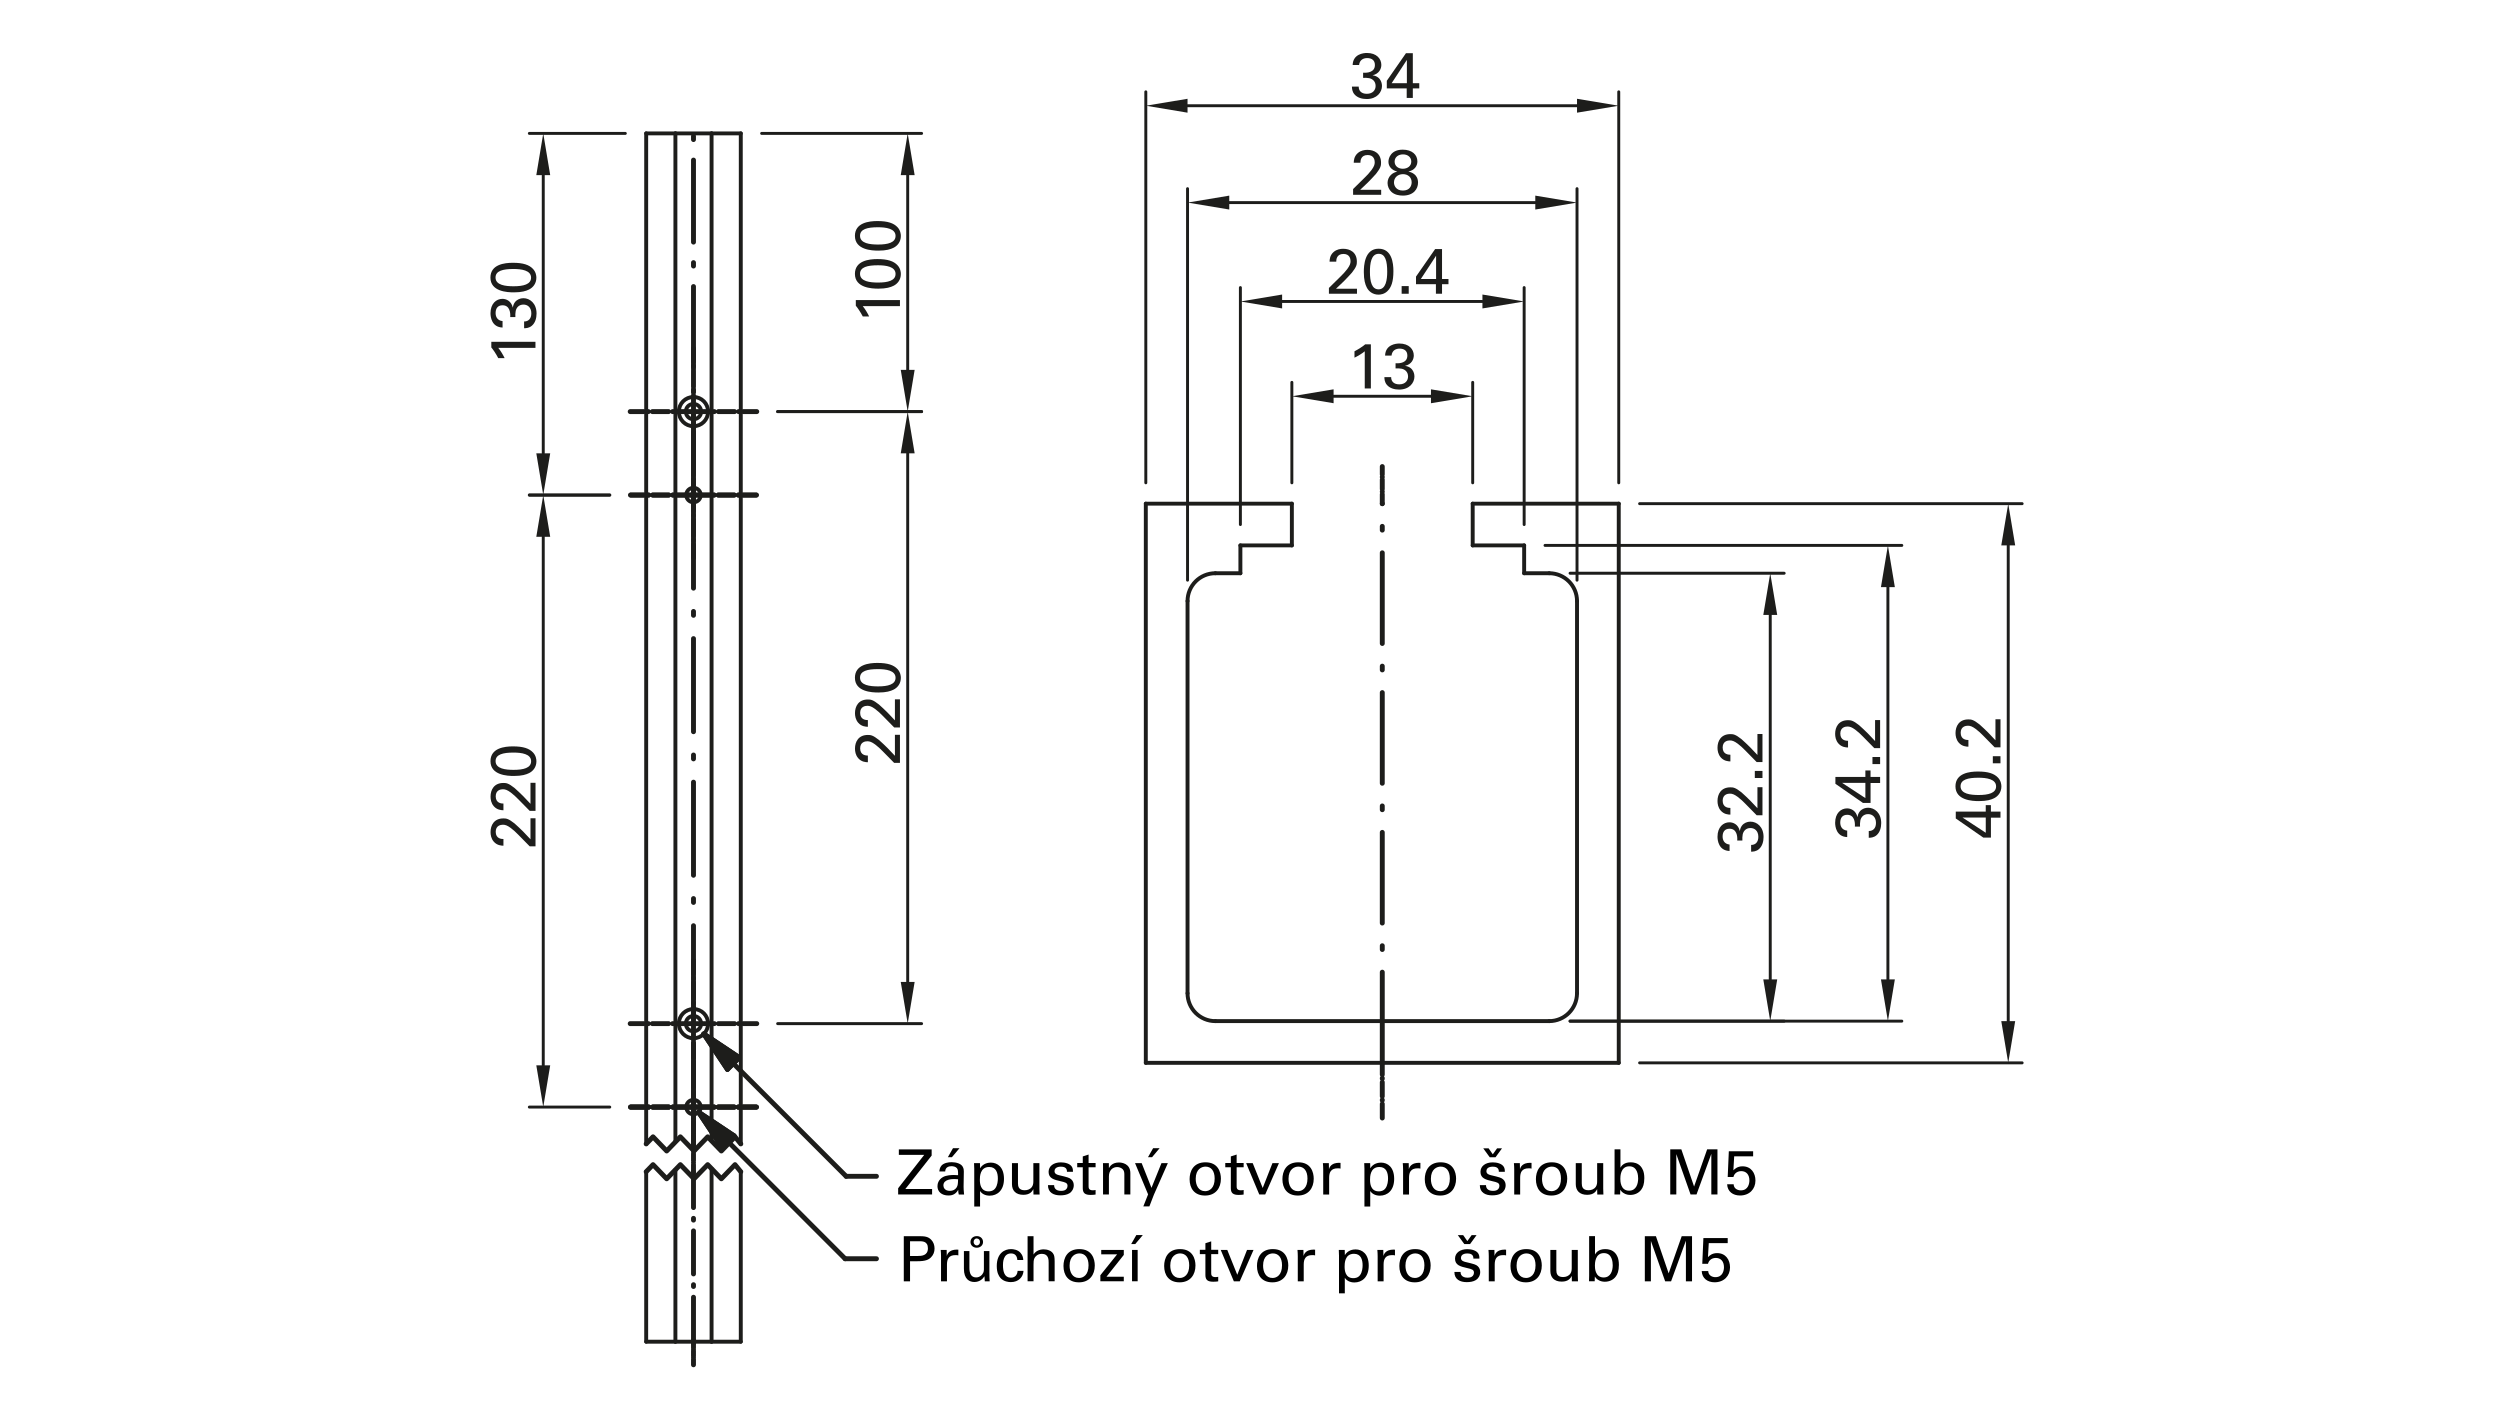 <?xml version="1.0" encoding="UTF-8"?>
<svg xmlns="http://www.w3.org/2000/svg" id="Ebene_1" data-name="Ebene 1" viewBox="0 0 1920 1080">
  <defs>
    <style>
      .cls-1 {
        stroke-dasharray: 0 0 0 0 5.46 1.36 .23 1.36;
      }

      .cls-1, .cls-2, .cls-3, .cls-4, .cls-5, .cls-6, .cls-7, .cls-8, .cls-9, .cls-10, .cls-11, .cls-12, .cls-13, .cls-14, .cls-15, .cls-16 {
        fill: none;
        stroke: #1d1d1b;
        stroke-linecap: round;
        stroke-linejoin: round;
      }

      .cls-1, .cls-3, .cls-4, .cls-5, .cls-7, .cls-8, .cls-9, .cls-10, .cls-11, .cls-12, .cls-13, .cls-14, .cls-15, .cls-16 {
        stroke-width: 3.77px;
      }

      .cls-2 {
        stroke-width: 3.01px;
      }

      .cls-4 {
        stroke-dasharray: 0 0 0 0 33.06 8.26 1.38 8.26;
      }

      .cls-5 {
        stroke-dasharray: 0 0 0 0 69.64 17.41 2.9 17.41;
      }

      .cls-6 {
        stroke-width: 2.26px;
      }

      .cls-7 {
        stroke-dasharray: 0 0 0 0 8.73 2.18 .36 2.18;
      }

      .cls-8 {
        stroke-dasharray: 0 0 0 0 4.26 1.06 .18 1.06;
      }

      .cls-9 {
        stroke-dasharray: 0 0 0 0 10.82 2.7 .45 2.7;
      }

      .cls-10 {
        stroke-dasharray: 0 0 0 0 7.22 1.8 .3 1.8;
      }

      .cls-11 {
        stroke-dasharray: 0 0 0 0 63 15.75 2.63 15.75;
      }

      .cls-12 {
        stroke-dasharray: 0 0 0 0 7.28 1.82 .3 1.82;
      }

      .cls-13 {
        stroke-dasharray: 0 0 0 0 71.51 17.88 2.98 17.88;
      }

      .cls-14 {
        stroke-dasharray: 0 0 0 0 12.41 3.1 .52 3.1;
      }

      .cls-15 {
        stroke-dasharray: 0 0 0 0 12.33 3.08 .51 3.08;
      }

      .cls-16 {
        stroke-dasharray: 0 0 0 0 .27 .08 .08 .08;
      }

      .cls-17 {
        fill: #1d1d1b;
      }
    </style>
  </defs>
  <g>
    <path d="m689.78,912.57l20.02-25.63h-19.49v-4.22h25.2v4.75l-20.21,25.68h20.55v4.22h-26.07v-4.8Z"></path>
    <path d="m736.34,917.37c-.34-1.2-.43-2.35-.43-3.6-2.16,3.98-5.42,4.37-7.44,4.37-5.52,0-8.5-3.12-8.5-7.1,0-1.92.67-4.99,4.22-7.06,2.59-1.44,6.43-1.58,8.35-1.58,1.15,0,1.87.05,3.26.14,0-2.98,0-4.27-.86-5.33-.91-1.2-2.88-1.58-4.18-1.58-4.56,0-4.8,3.12-4.85,4.08h-4.51c.14-1.25.29-2.93,1.68-4.56,1.82-2.02,5.23-2.59,7.78-2.59,3.5,0,7.25,1.1,8.54,3.55.77,1.44.82,2.59.82,3.7l-.19,11.52c0,.38.05,3.6.38,6.05h-4.08Zm-3.12-11.86c-1.82,0-8.69,0-8.69,4.9,0,1.54.96,4.18,4.99,4.18,2.3,0,4.03-.91,5.14-2.59,1.01-1.63,1.06-2.98,1.15-6.34-.82-.1-1.49-.14-2.59-.14Zm3.65-23.67l-5.81,6.91h-3.12l3.94-6.91h4.99Z"></path>
    <path d="m748.2,897.21c0-1.06-.05-1.63-.14-3.94h4.56l.1,3.98c2.26-3.79,6.24-4.37,8.21-4.37,5.18,0,10.13,3.55,10.13,12.48s-5.23,12.91-10.99,12.91c-3.5,0-6.1-1.49-7.39-3.6v11.95h-4.46v-29.43Zm11.09,17.76c1.15,0,3.55-.24,5.09-2.35,1.73-2.35,1.97-5.81,1.97-7.54,0-4.32-1.3-8.83-6.62-8.83-7.2,0-7.2,7.63-7.2,9.79,0,2.93.43,8.93,6.77,8.93Z"></path>
    <path d="m781.8,893.27v15.51c0,2.35.53,5.33,5.14,5.33,2.26,0,4.37-.77,5.66-2.69,1.01-1.44,1.01-3.31,1.01-4.51v-13.63h4.66v19.59c0,.48.1,3.17.14,4.51h-4.7l-.1-4.13c-.86,1.68-2.5,4.37-7.68,4.37-5.95,0-8.74-3.41-8.74-8.16v-16.18h4.61Z"></path>
    <path d="m809.59,910.22c-.05,1.82.91,4.37,5.28,4.37,1.87,0,3.26-.34,4.22-1.54.48-.62.77-1.44.77-2.26,0-2.35-1.68-2.78-5.28-3.6-5.04-1.15-9.26-2.16-9.26-7.2,0-4.42,3.84-7.3,9.41-7.3,3.02,0,7.25.86,8.69,3.75.62,1.34.62,2.5.62,3.5h-4.61c.14-3.65-3.02-3.94-4.66-3.94-.67,0-4.9,0-4.9,3.46,0,2.21,2.16,2.74,3.41,3.07,6.67,1.58,8.11,1.97,9.55,3.31,1.34,1.25,1.82,2.93,1.82,4.46,0,2.69-1.49,4.99-3.26,6.1-2.11,1.3-4.66,1.63-7.15,1.63-4.9,0-9.46-2.02-9.41-7.83h4.75Z"></path>
    <path d="m827.3,893.17h4.27v-5.04l4.46-1.44v6.48h5.38v3.31h-5.38v14.45c0,1.2,0,3.22,3.22,3.22.91,0,1.78-.14,2.16-.24v3.5c-.82.14-2.11.29-3.74.29-4.13,0-6.1-1.2-6.1-5.14v-16.08h-4.27v-3.31Z"></path>
    <path d="m847.13,896.05l-.05-2.78h4.51l.05,3.89c.53-1.01,2.26-4.37,7.73-4.37,2.16,0,8.74.82,8.74,8.21v16.37h-4.61v-15.31c0-1.58-.19-3.02-1.3-4.13-1.15-1.1-2.74-1.63-4.27-1.63-3.26,0-6.29,2.35-6.29,7.2v13.87h-4.51v-21.31Z"></path>
    <path d="m886.2,917.51l-3.46,8.98h-4.66l3.65-9.22-10.03-24h5.09l7.54,19.01,7.68-19.01h4.9l-10.71,24.24Zm4.37-35.67l-5.81,6.91h-3.12l3.94-6.91h4.99Z"></path>
    <path d="m925.85,892.65c9.65,0,11.81,7.58,11.81,12.62,0,7.06-3.98,12.91-12.19,12.91s-11.86-5.52-11.86-12.58c0-5.95,2.78-12.96,12.24-12.96Zm-.29,22.18c3.41,0,7.3-2.45,7.3-9.7,0-6-2.78-9.17-7.01-9.17-2.88,0-7.54,1.82-7.54,9.36,0,4.94,2.11,9.5,7.25,9.5Z"></path>
    <path d="m941.01,893.17h4.27v-5.04l4.46-1.44v6.48h5.38v3.31h-5.38v14.45c0,1.2,0,3.22,3.22,3.22.91,0,1.78-.14,2.16-.24v3.5c-.82.14-2.11.29-3.74.29-4.13,0-6.1-1.2-6.1-5.14v-16.08h-4.27v-3.31Z"></path>
    <path d="m957.04,893.27h5.04l7.68,19.11,7.49-19.11h4.99l-10.56,24.1h-4.56l-10.08-24.1Z"></path>
    <path d="m997.13,892.65c9.65,0,11.81,7.58,11.81,12.62,0,7.06-3.98,12.91-12.19,12.91s-11.86-5.52-11.86-12.58c0-5.95,2.78-12.96,12.24-12.96Zm-.29,22.18c3.41,0,7.3-2.45,7.3-9.7,0-6-2.78-9.17-7.01-9.17-2.88,0-7.54,1.82-7.54,9.36,0,4.94,2.11,9.5,7.25,9.5Z"></path>
    <path d="m1016.23,898.17c0-1.63-.1-3.31-.24-4.9h4.56l.1,4.66c.86-3.36,3.74-4.46,5.76-4.75,1.34-.19,2.35-.14,3.12-.1v4.42c-.24-.1-.53-.14-.86-.19-.34-.05-.77-.05-1.3-.05-5.33,0-6.58,3.17-6.58,7.3v12.82h-4.56v-19.2Z"></path>
    <path d="m1047.86,897.21c0-1.06-.05-1.63-.14-3.94h4.56l.1,3.98c2.26-3.79,6.24-4.37,8.21-4.37,5.18,0,10.13,3.55,10.13,12.48s-5.23,12.91-10.99,12.91c-3.5,0-6.1-1.49-7.39-3.6v11.95h-4.46v-29.43Zm11.09,17.76c1.15,0,3.55-.24,5.09-2.35,1.73-2.35,1.97-5.81,1.97-7.54,0-4.32-1.3-8.83-6.62-8.83-7.2,0-7.2,7.63-7.2,9.79,0,2.93.43,8.93,6.77,8.93Z"></path>
    <path d="m1077.57,898.17c0-1.63-.1-3.31-.24-4.9h4.56l.1,4.66c.86-3.36,3.74-4.46,5.76-4.75,1.34-.19,2.35-.14,3.12-.1v4.42c-.24-.1-.53-.14-.86-.19-.34-.05-.77-.05-1.3-.05-5.33,0-6.58,3.17-6.58,7.3v12.82h-4.56v-19.2Z"></path>
    <path d="m1106.47,892.65c9.65,0,11.81,7.58,11.81,12.62,0,7.06-3.98,12.91-12.19,12.91s-11.86-5.52-11.86-12.58c0-5.95,2.78-12.96,12.24-12.96Zm-.29,22.18c3.41,0,7.3-2.45,7.3-9.7,0-6-2.78-9.17-7.01-9.17-2.88,0-7.54,1.82-7.54,9.36,0,4.94,2.11,9.5,7.25,9.5Z"></path>
    <path d="m1141.27,910.22c-.05,1.82.91,4.37,5.28,4.37,1.87,0,3.26-.34,4.22-1.54.48-.62.77-1.44.77-2.26,0-2.35-1.68-2.78-5.28-3.6-5.04-1.15-9.26-2.16-9.26-7.2,0-4.42,3.84-7.3,9.41-7.3,3.02,0,7.25.86,8.69,3.75.62,1.34.62,2.5.62,3.5h-4.61c.14-3.65-3.02-3.94-4.66-3.94-.67,0-4.9,0-4.9,3.46,0,2.21,2.16,2.74,3.41,3.07,6.67,1.58,8.11,1.97,9.55,3.31,1.34,1.25,1.82,2.93,1.82,4.46,0,2.69-1.49,4.99-3.26,6.1-2.11,1.3-4.66,1.63-7.15,1.63-4.9,0-9.46-2.02-9.41-7.83h4.75Zm-2.16-28.32h4.13l3.22,4.61,3.31-4.61h3.79l-4.99,6.87h-4.46l-4.99-6.87Z"></path>
    <path d="m1162.92,898.17c0-1.63-.1-3.31-.24-4.9h4.56l.1,4.66c.86-3.36,3.74-4.46,5.76-4.75,1.34-.19,2.35-.14,3.12-.1v4.42c-.24-.1-.53-.14-.86-.19-.34-.05-.77-.05-1.3-.05-5.33,0-6.58,3.17-6.58,7.3v12.82h-4.56v-19.2Z"></path>
    <path d="m1191.81,892.65c9.65,0,11.81,7.58,11.81,12.62,0,7.06-3.98,12.91-12.19,12.91s-11.86-5.52-11.86-12.58c0-5.95,2.78-12.96,12.24-12.96Zm-.29,22.18c3.41,0,7.3-2.45,7.3-9.7,0-6-2.78-9.17-7.01-9.17-2.88,0-7.54,1.82-7.54,9.36,0,4.94,2.11,9.5,7.25,9.5Z"></path>
    <path d="m1214.8,893.27v15.51c0,2.35.53,5.33,5.14,5.33,2.26,0,4.37-.77,5.66-2.69,1.01-1.44,1.01-3.31,1.01-4.51v-13.63h4.66v19.59c0,.48.1,3.17.14,4.51h-4.7l-.1-4.13c-.86,1.68-2.5,4.37-7.68,4.37-5.95,0-8.74-3.41-8.74-8.16v-16.18h4.61Z"></path>
    <path d="m1244.51,896.78c.62-1.1,2.4-4.13,7.87-4.13,2.4,0,5.42.58,7.63,3.07,1.2,1.39,2.83,3.79,2.83,9.07,0,4.66-1.1,7.2-2.3,8.78-1.92,2.74-5.14,4.13-8.45,4.13-1.15,0-3.31-.14-5.38-1.54-1.34-.91-1.87-1.73-2.35-2.45l-.1,3.65h-4.37l.1-4.32v-30.34h4.51v14.07Zm6.82-1.06c-6.91,0-6.91,8.07-6.91,9.6s0,9.12,6.72,9.12c5.57,0,6.96-5.42,6.96-9.36,0-2.4-.48-9.36-6.77-9.36Z"></path>
    <path d="m1282.77,882.71h8.5l9.79,28.56,10.03-28.56h7.92v34.66h-4.71v-31.2l-11.38,31.2h-4.56l-10.95-31.01v31.01h-4.66v-34.66Z"></path>
    <path d="m1331.44,909.5c.1,3.36,3.02,4.7,5.52,4.7,5.81,0,6.58-5.47,6.58-7.63,0-4.51-2.45-7.15-6.29-7.15-1.92,0-3.46.72-4.46,1.73s-1.3,2.02-1.54,2.78h-4.37l.86-19.78h18.67v3.89h-14.55l-.62,10.75c1.01-1.01,3.12-3.07,7.01-3.07,6.67,0,9.94,5.23,9.94,10.95,0,6.53-4.61,11.47-11.86,11.47-5.38,0-9.65-2.98-9.89-8.64h4.99Z"></path>
  </g>
  <g>
    <path d="m694.11,949.38h11.62c4.22,0,7.1.24,9.46,2.78,1.73,1.78,2.54,4.13,2.54,6.72s-.86,4.9-2.74,6.77c-1.82,1.82-4.22,2.98-10.46,2.98h-5.62v15.41h-4.8v-34.66Zm4.8,15.22h5.71c3.17,0,8.02-.24,8.02-5.9s-4.51-5.42-7.01-5.42h-6.72v11.33Z"></path>
    <path d="m722.71,964.83c0-1.63-.1-3.31-.24-4.9h4.56l.1,4.66c.86-3.36,3.74-4.46,5.76-4.75,1.34-.19,2.35-.14,3.12-.1v4.42c-.24-.1-.53-.14-.86-.19s-.77-.05-1.3-.05c-5.33,0-6.58,3.17-6.58,7.3v12.82h-4.56v-19.2Z"></path>
    <path d="m759.87,977.7c0,2.4.05,4.51.19,6.34h-3.74l-.24-3.79h-.1c-1.1,1.87-3.55,4.32-7.68,4.32-3.65,0-8.02-2.02-8.02-10.18v-13.58h4.22v12.86c0,4.42,1.34,7.39,5.18,7.39,2.83,0,4.8-1.97,5.57-3.84.24-.62.38-1.39.38-2.16v-14.26h4.22v16.9Zm-14.54-23.81c0-2.54,1.87-4.56,4.9-4.56,2.83,0,4.75,1.97,4.75,4.51s-2.11,4.42-4.8,4.42c-2.88,0-4.85-1.92-4.85-4.37Zm7.3-.1c0-1.44-.96-2.64-2.54-2.64-1.44,0-2.35,1.25-2.35,2.74,0,1.25,1.01,2.59,2.4,2.59,1.54,0,2.5-1.25,2.5-2.69Z"></path>
    <path d="m781.32,967.67c-.1-1.1-.43-5.04-4.8-5.04-6.24,0-6.24,7.25-6.24,9.07,0,4.94,1.2,9.55,6,9.55,3.84,0,5.14-2.88,5.23-5.23h4.56c-.29,4.7-3.79,8.64-9.75,8.64-1.63,0-5.38-.34-7.92-3.12-1.44-1.68-2.88-4.22-2.88-9.22,0-10.03,6.14-13.01,10.94-13.01,1.58,0,5.18.34,7.39,2.98,1.78,2.06,1.92,4.03,2.02,5.38h-4.56Z"></path>
    <path d="m789.19,949.42h4.56v14.06c1.49-2.54,4.46-3.98,7.82-3.98,2.54,0,6.19.91,7.58,3.84.48.96.82,2.11.82,5.62v15.07h-4.61v-14.26c0-2.16,0-6.82-5.18-6.82-3.36,0-5.04,2.06-5.66,3.22-.77,1.34-.77,3.6-.77,5.09v12.77h-4.56v-34.61Z"></path>
    <path d="m828.99,959.31c9.65,0,11.81,7.58,11.81,12.62,0,7.06-3.98,12.91-12.19,12.91s-11.86-5.52-11.86-12.58c0-5.95,2.78-12.96,12.24-12.96Zm-.29,22.18c3.41,0,7.3-2.45,7.3-9.7,0-6-2.78-9.17-7.01-9.17-2.88,0-7.54,1.82-7.54,9.36,0,4.94,2.11,9.5,7.25,9.5Z"></path>
    <path d="m845.06,979.38l12.87-16.03h-12.19v-3.41h17.33v3.84l-13.3,16.75h13.3v3.5h-18v-4.66Z"></path>
    <path d="m877.7,948.51l-5.81,6.91h-3.12l3.94-6.91h4.99Zm-8.3,11.42h4.32v24.1h-4.32v-24.1Z"></path>
    <path d="m906.31,959.31c9.65,0,11.81,7.58,11.81,12.62,0,7.06-3.98,12.91-12.19,12.91s-11.86-5.52-11.86-12.58c0-5.95,2.78-12.96,12.24-12.96Zm-.29,22.18c3.41,0,7.3-2.45,7.3-9.7,0-6-2.78-9.17-7.01-9.17-2.88,0-7.54,1.82-7.54,9.36,0,4.94,2.11,9.5,7.25,9.5Z"></path>
    <path d="m921.48,959.84h4.27v-5.04l4.46-1.44v6.48h5.38v3.31h-5.38v14.45c0,1.2,0,3.22,3.22,3.22.91,0,1.78-.14,2.16-.24v3.5c-.82.14-2.11.29-3.74.29-4.13,0-6.1-1.2-6.1-5.14v-16.08h-4.27v-3.31Z"></path>
    <path d="m937.51,959.94h5.04l7.68,19.11,7.49-19.11h4.99l-10.56,24.1h-4.56l-10.08-24.1Z"></path>
    <path d="m977.59,959.31c9.65,0,11.81,7.58,11.81,12.62,0,7.06-3.98,12.91-12.19,12.91s-11.86-5.52-11.86-12.58c0-5.95,2.78-12.96,12.24-12.96Zm-.29,22.18c3.41,0,7.3-2.45,7.3-9.7,0-6-2.78-9.17-7.01-9.17-2.88,0-7.54,1.82-7.54,9.36,0,4.94,2.11,9.5,7.25,9.5Z"></path>
    <path d="m996.7,964.83c0-1.63-.1-3.31-.24-4.9h4.56l.1,4.66c.86-3.36,3.74-4.46,5.76-4.75,1.34-.19,2.35-.14,3.12-.1v4.42c-.24-.1-.53-.14-.86-.19s-.77-.05-1.3-.05c-5.33,0-6.58,3.17-6.58,7.3v12.82h-4.56v-19.2Z"></path>
    <path d="m1028.33,963.87c0-1.06-.05-1.63-.14-3.94h4.56l.1,3.98c2.26-3.79,6.24-4.37,8.21-4.37,5.18,0,10.13,3.55,10.13,12.48s-5.23,12.91-10.99,12.91c-3.5,0-6.1-1.49-7.39-3.6v11.95h-4.46v-29.43Zm11.09,17.76c1.15,0,3.55-.24,5.09-2.35,1.73-2.35,1.97-5.81,1.97-7.54,0-4.32-1.3-8.83-6.62-8.83-7.2,0-7.2,7.63-7.2,9.79,0,2.93.43,8.93,6.77,8.93Z"></path>
    <path d="m1058.04,964.83c0-1.63-.1-3.31-.24-4.9h4.56l.1,4.66c.86-3.36,3.74-4.46,5.76-4.75,1.34-.19,2.35-.14,3.12-.1v4.42c-.24-.1-.53-.14-.86-.19s-.77-.05-1.3-.05c-5.33,0-6.58,3.17-6.58,7.3v12.82h-4.56v-19.2Z"></path>
    <path d="m1086.93,959.31c9.65,0,11.81,7.58,11.81,12.62,0,7.06-3.98,12.91-12.19,12.91s-11.86-5.52-11.86-12.58c0-5.95,2.78-12.96,12.24-12.96Zm-.29,22.18c3.41,0,7.3-2.45,7.3-9.7,0-6-2.78-9.17-7.01-9.17-2.88,0-7.54,1.82-7.54,9.36,0,4.94,2.11,9.5,7.25,9.5Z"></path>
    <path d="m1121.73,976.88c-.05,1.82.91,4.37,5.28,4.37,1.87,0,3.26-.34,4.22-1.54.48-.62.77-1.44.77-2.26,0-2.35-1.68-2.78-5.28-3.6-5.04-1.15-9.26-2.16-9.26-7.2,0-4.42,3.84-7.3,9.41-7.3,3.02,0,7.25.86,8.69,3.74.62,1.34.62,2.5.62,3.5h-4.61c.14-3.65-3.02-3.94-4.66-3.94-.67,0-4.9,0-4.9,3.46,0,2.21,2.16,2.74,3.41,3.07,6.67,1.58,8.11,1.97,9.55,3.31,1.34,1.25,1.82,2.93,1.82,4.46,0,2.69-1.49,4.99-3.26,6.1-2.11,1.3-4.66,1.63-7.15,1.63-4.9,0-9.46-2.02-9.41-7.82h4.75Zm-2.16-28.32h4.13l3.22,4.61,3.31-4.61h3.79l-4.99,6.86h-4.46l-4.99-6.86Z"></path>
    <path d="m1143.38,964.83c0-1.63-.1-3.31-.24-4.9h4.56l.1,4.66c.86-3.36,3.74-4.46,5.76-4.75,1.34-.19,2.35-.14,3.12-.1v4.42c-.24-.1-.53-.14-.86-.19s-.77-.05-1.3-.05c-5.33,0-6.58,3.17-6.58,7.3v12.82h-4.56v-19.2Z"></path>
    <path d="m1172.28,959.31c9.65,0,11.81,7.58,11.81,12.62,0,7.06-3.98,12.91-12.19,12.91s-11.86-5.52-11.86-12.58c0-5.95,2.78-12.96,12.24-12.96Zm-.29,22.18c3.41,0,7.3-2.45,7.3-9.7,0-6-2.78-9.17-7.01-9.17-2.88,0-7.54,1.82-7.54,9.36,0,4.94,2.11,9.5,7.25,9.5Z"></path>
    <path d="m1195.27,959.94v15.5c0,2.35.53,5.33,5.14,5.33,2.26,0,4.37-.77,5.67-2.69,1.01-1.44,1.01-3.31,1.01-4.51v-13.63h4.66v19.59c0,.48.1,3.17.14,4.51h-4.7l-.1-4.13c-.86,1.68-2.5,4.37-7.68,4.37-5.95,0-8.74-3.41-8.74-8.16v-16.18h4.61Z"></path>
    <path d="m1224.98,963.44c.62-1.1,2.4-4.13,7.87-4.13,2.4,0,5.42.58,7.63,3.07,1.2,1.39,2.83,3.79,2.83,9.07,0,4.66-1.1,7.2-2.3,8.79-1.92,2.74-5.14,4.13-8.45,4.13-1.15,0-3.31-.14-5.38-1.54-1.34-.91-1.87-1.73-2.35-2.45l-.1,3.65h-4.37l.1-4.32v-30.34h4.51v14.07Zm6.82-1.06c-6.91,0-6.91,8.06-6.91,9.6s0,9.12,6.72,9.12c5.57,0,6.96-5.42,6.96-9.36,0-2.4-.48-9.36-6.77-9.36Z"></path>
    <path d="m1263.24,949.38h8.5l9.79,28.56,10.03-28.56h7.92v34.66h-4.7v-31.2l-11.38,31.2h-4.56l-10.95-31.01v31.01h-4.66v-34.66Z"></path>
    <path d="m1311.91,976.16c.1,3.36,3.02,4.7,5.52,4.7,5.81,0,6.58-5.47,6.58-7.63,0-4.51-2.45-7.15-6.29-7.15-1.92,0-3.46.72-4.46,1.73s-1.3,2.02-1.54,2.78h-4.37l.86-19.78h18.67v3.89h-14.54l-.62,10.75c1.01-1.01,3.12-3.07,7.01-3.07,6.67,0,9.94,5.23,9.94,10.94,0,6.53-4.61,11.47-11.86,11.47-5.38,0-9.65-2.98-9.89-8.64h4.99Z"></path>
  </g>
  <g id="LINE">
    <line class="cls-2" x1="1131.03" y1="418.87" x2="1170.55" y2="418.87"></line>
  </g>
  <g id="LINE-2" data-name="LINE">
    <line class="cls-2" x1="1170.55" y1="418.87" x2="1170.55" y2="440.24"></line>
  </g>
  <g id="LINE-3" data-name="LINE">
    <line class="cls-2" x1="1170.55" y1="440.24" x2="1189.78" y2="440.24"></line>
  </g>
  <g id="ARC">
    <path class="cls-2" d="m1211.15,461.6c0-11.8-9.57-21.36-21.36-21.36"></path>
  </g>
  <g id="LINE-4" data-name="LINE">
    <line class="cls-2" x1="1211.15" y1="461.6" x2="1211.15" y2="762.86"></line>
  </g>
  <g id="ARC-2" data-name="ARC">
    <path class="cls-2" d="m1189.78,784.22c11.8,0,21.36-9.57,21.36-21.36"></path>
  </g>
  <g id="LINE-5" data-name="LINE">
    <line class="cls-2" x1="1189.78" y1="784.22" x2="933.4" y2="784.22"></line>
  </g>
  <g id="ARC-3" data-name="ARC">
    <path class="cls-2" d="m912.03,762.86c0,11.8,9.57,21.36,21.37,21.36"></path>
  </g>
  <g id="LINE-6" data-name="LINE">
    <line class="cls-2" x1="912.03" y1="461.6" x2="912.03" y2="762.86"></line>
  </g>
  <g id="ARC-4" data-name="ARC">
    <path class="cls-2" d="m933.4,440.24c-11.8,0-21.37,9.56-21.37,21.36"></path>
  </g>
  <g id="LINE-7" data-name="LINE">
    <line class="cls-2" x1="1131.03" y1="386.82" x2="1131.03" y2="418.87"></line>
  </g>
  <g id="LINE-8" data-name="LINE">
    <line class="cls-2" x1="1243.2" y1="386.82" x2="1131.03" y2="386.82"></line>
  </g>
  <g id="LINE-9" data-name="LINE">
    <line class="cls-2" x1="1243.2" y1="816.27" x2="1243.2" y2="386.82"></line>
  </g>
  <g id="LINE-10" data-name="LINE">
    <line class="cls-2" x1="952.62" y1="440.24" x2="933.4" y2="440.24"></line>
  </g>
  <g id="LINE-11" data-name="LINE">
    <line class="cls-2" x1="879.98" y1="816.27" x2="879.98" y2="386.82"></line>
  </g>
  <g id="LINE-12" data-name="LINE">
    <line class="cls-2" x1="1243.2" y1="816.27" x2="879.98" y2="816.27"></line>
  </g>
  <g id="LINE-13" data-name="LINE">
    <line class="cls-2" x1="952.62" y1="418.87" x2="952.62" y2="440.24"></line>
  </g>
  <g id="LINE-14" data-name="LINE">
    <line class="cls-2" x1="992.15" y1="418.87" x2="952.62" y2="418.87"></line>
  </g>
  <g id="LINE-15" data-name="LINE">
    <line class="cls-2" x1="992.15" y1="386.82" x2="992.15" y2="418.87"></line>
  </g>
  <g id="LINE-16" data-name="LINE">
    <line class="cls-2" x1="879.98" y1="386.82" x2="992.15" y2="386.82"></line>
  </g>
  <g id="LINE-17" data-name="LINE">
    <line class="cls-2" x1="568.92" y1="1030.41" x2="546.49" y2="1030.41"></line>
  </g>
  <g id="LINE-18" data-name="LINE">
    <line class="cls-2" x1="546.49" y1="1030.41" x2="518.71" y2="1030.41"></line>
  </g>
  <g id="LINE-19" data-name="LINE">
    <line class="cls-2" x1="518.71" y1="1030.41" x2="496.27" y2="1030.41"></line>
  </g>
  <g id="CIRCLE">
    <path class="cls-2" d="m538.47,316.11c0-3.25-2.63-5.88-5.88-5.88s-5.87,2.63-5.87,5.88,2.63,5.87,5.87,5.87,5.88-2.63,5.88-5.87h0Z"></path>
  </g>
  <g id="CIRCLE-2" data-name="CIRCLE">
    <path class="cls-2" d="m538.47,786.15c0-3.24-2.63-5.87-5.88-5.87s-5.87,2.63-5.87,5.87,2.63,5.88,5.87,5.88,5.88-2.64,5.88-5.88h0Z"></path>
  </g>
  <g id="CIRCLE-3" data-name="CIRCLE">
    <path class="cls-2" d="m543.81,786.15c0-6.19-5.02-11.21-11.22-11.21s-11.22,5.02-11.22,11.21,5.02,11.22,11.22,11.22,11.22-5.03,11.22-11.22h0Z"></path>
  </g>
  <g id="CIRCLE-4" data-name="CIRCLE">
    <path class="cls-2" d="m543.81,316.11c0-6.2-5.02-11.22-11.22-11.22s-11.22,5.02-11.22,11.22,5.02,11.21,11.22,11.21,11.22-5.02,11.22-11.21h0Z"></path>
  </g>
  <g id="LINE-20" data-name="LINE">
    <line class="cls-2" x1="568.92" y1="878.51" x2="568.92" y2="102.45"></line>
  </g>
  <g id="LINE-21" data-name="LINE">
    <line class="cls-2" x1="518.71" y1="102.45" x2="546.49" y2="102.45"></line>
  </g>
  <g id="LINE-22" data-name="LINE">
    <line class="cls-2" x1="546.49" y1="876.17" x2="546.49" y2="102.45"></line>
  </g>
  <g id="LINE-23" data-name="LINE">
    <line class="cls-2" x1="496.27" y1="878.51" x2="496.27" y2="102.45"></line>
  </g>
  <g id="LINE-24" data-name="LINE">
    <line class="cls-2" x1="518.71" y1="877.02" x2="518.71" y2="102.45"></line>
  </g>
  <g id="LINE-25" data-name="LINE">
    <line class="cls-2" x1="518.71" y1="1030.41" x2="518.71" y2="898.39"></line>
  </g>
  <g id="LINE-26" data-name="LINE">
    <line class="cls-2" x1="496.27" y1="102.45" x2="518.71" y2="102.45"></line>
  </g>
  <g id="LINE-27" data-name="LINE">
    <line class="cls-2" x1="496.27" y1="1030.41" x2="496.27" y2="899.88"></line>
  </g>
  <g id="LINE-28" data-name="LINE">
    <line class="cls-2" x1="568.92" y1="102.45" x2="546.49" y2="102.45"></line>
  </g>
  <g id="LINE-29" data-name="LINE">
    <line class="cls-2" x1="546.49" y1="1030.41" x2="546.49" y2="897.53"></line>
  </g>
  <g id="LINE-30" data-name="LINE">
    <line class="cls-2" x1="568.92" y1="1030.41" x2="568.92" y2="899.88"></line>
  </g>
  <g id="CIRCLE-5" data-name="CIRCLE">
    <path class="cls-2" d="m538.15,380.2c0-3.07-2.49-5.56-5.56-5.56s-5.55,2.49-5.55,5.56,2.49,5.55,5.55,5.55c3.07.01,5.56-2.48,5.56-5.55h0Z"></path>
  </g>
  <g id="CIRCLE-6" data-name="CIRCLE">
    <path class="cls-2" d="m538.15,850.24c0-3.07-2.49-5.55-5.56-5.55s-5.55,2.49-5.55,5.55,2.49,5.56,5.55,5.56,5.56-2.49,5.56-5.56h0Z"></path>
  </g>
  <g id="POLYLINE">
    <polyline class="cls-3" points="496.27 899.88 501.52 894.45 512.01 905.31 522.51 894.45 533.01 905.31 543.5 894.45 554 905.31 564.49 894.45 568.92 899.88"></polyline>
  </g>
  <g id="POLYLINE-2" data-name="POLYLINE">
    <polyline class="cls-3" points="496.27 878.51 501.52 873.08 512.01 883.95 522.51 873.08 533.01 883.95 543.5 873.08 554 883.95 564.49 873.08 568.92 878.51"></polyline>
  </g>
  <g id="LINE-31" data-name="LINE">
    <line class="cls-5" x1="1061.59" y1="816.27" x2="1061.59" y2="386.82"></line>
  </g>
  <g id="LINE-32" data-name="LINE">
    <line class="cls-9" x1="1061.59" y1="858.63" x2="1061.59" y2="816.27"></line>
  </g>
  <g id="LINE-33" data-name="LINE">
    <line class="cls-12" x1="1061.59" y1="386.82" x2="1061.59" y2="358.32"></line>
  </g>
  <g id="LINE-34" data-name="LINE">
    <line class="cls-16" x1="532.6" y1="1030.41" x2="532.6" y2="1031.47"></line>
  </g>
  <g id="LINE-35" data-name="LINE">
    <line class="cls-15" x1="532.6" y1="850.24" x2="532.6" y2="801.96"></line>
  </g>
  <g id="LINE-36" data-name="LINE">
    <line class="cls-8" x1="532.6" y1="1048.16" x2="532.6" y2="1031.47"></line>
  </g>
  <g id="LINE-37" data-name="LINE">
    <line class="cls-16" x1="532.6" y1="1030.41" x2="532.6" y2="1029.34"></line>
  </g>
  <g id="LINE-38" data-name="LINE">
    <line class="cls-10" x1="532.6" y1="850.24" x2="532.6" y2="878.51"></line>
  </g>
  <g id="LINE-39" data-name="LINE">
    <line class="cls-4" x1="532.6" y1="1029.34" x2="532.6" y2="899.88"></line>
  </g>
  <g id="LINE-40" data-name="LINE">
    <line class="cls-1" x1="532.6" y1="899.88" x2="532.6" y2="878.51"></line>
  </g>
  <g id="DIMENSION">
    <g id="LINE-41" data-name="LINE">
      <line class="cls-6" x1="952.62" y1="402.85" x2="952.62" y2="220.86"></line>
    </g>
    <g id="LINE-42" data-name="LINE">
      <line class="cls-6" x1="1170.55" y1="402.85" x2="1170.55" y2="220.86"></line>
    </g>
    <g id="LINE-43" data-name="LINE">
      <line class="cls-6" x1="984.67" y1="231.54" x2="1138.51" y2="231.54"></line>
    </g>
    <g id="SOLID">
      <polygon class="cls-17" points="984.67 226.2 984.67 236.88 952.62 231.54 984.67 226.2"></polygon>
    </g>
    <g id="SOLID-2" data-name="SOLID">
      <polygon class="cls-17" points="1138.51 226.2 1138.51 236.88 1170.55 231.54 1138.51 226.2"></polygon>
    </g>
    <g>
      <path class="cls-17" d="m1020.61,221.14l8.87-8.72c1.86-1.81,3.72-3.77,5.24-5.83,1.96-2.69,2.5-4.21,2.5-6.02,0-1.67-.59-5.54-5.44-5.54-5.44,0-5.54,4.66-5.54,5.93h-5.14c.05-1.66.2-4.9,3.14-7.45,2.35-2.01,5.19-2.45,7.35-2.45,5.19,0,10.48,2.65,10.48,9.9,0,2.16-.15,3.82-3.82,8.47-.98,1.23-5.29,5.69-6.27,6.67l-5.93,5.63h16.12v3.87h-21.56v-4.46h0Z"></path>
      <path class="cls-17" d="m1058.77,191.01c10.14,0,11.37,10.87,11.37,17.25,0,8.03-1.62,12.54-4.7,15.43-2.4,2.26-5.24,2.6-6.76,2.6-4.51,0-7.6-2.64-9.06-5.63-1.13-2.25-2.2-5.54-2.2-11.62-.02-5.04.57-18.03,11.35-18.03Zm-.05,31.21c5.68,0,6.66-7.45,6.66-13.52,0-8.13-1.42-13.77-6.56-13.77-5.93,0-6.71,7.79-6.71,13.87,0,7.54,1.47,13.42,6.61,13.42Z"></path>
      <path class="cls-17" d="m1076.46,219.72h5.44v5.88h-5.44v-5.88Z"></path>
      <path class="cls-17" d="m1102.77,218.26h-15.28v-5.84l14.7-21.16h5.29v23.02h4.95v3.97h-4.95v7.35h-4.7v-7.34h-.01Zm.14-3.98v-17.88l-11.71,17.88h11.71Z"></path>
    </g>
  </g>
  <g id="DIMENSION-2" data-name="DIMENSION">
    <g id="LINE-44" data-name="LINE">
      <line class="cls-6" x1="1186.58" y1="418.87" x2="1460.59" y2="418.87"></line>
    </g>
    <g id="LINE-45" data-name="LINE">
      <line class="cls-6" x1="1205.81" y1="784.22" x2="1460.59" y2="784.22"></line>
    </g>
    <g id="LINE-46" data-name="LINE">
      <line class="cls-6" x1="1449.91" y1="450.92" x2="1449.91" y2="752.18"></line>
    </g>
    <g id="SOLID-3" data-name="SOLID">
      <polygon class="cls-17" points="1444.57 450.92 1455.25 450.92 1449.91 418.87 1444.57 450.92"></polygon>
    </g>
    <g id="SOLID-4" data-name="SOLID">
      <polygon class="cls-17" points="1444.57 752.18 1455.25 752.18 1449.91 784.22 1444.57 752.18"></polygon>
    </g>
    <g>
      <path class="cls-17" d="m1435.21,638.21c3.23.05,5.54-2.06,5.54-6.22,0-4.75-3.03-6.76-6.02-6.76-3.58,0-5.44,2.4-5.98,4.9-.35,1.77-.29,2.99-.25,4.7h-3.97c.29-3.38-.39-9.06-5.88-9.06-3.82,0-5.34,2.59-5.34,5.98,0,2.55,1.13,5.73,5.34,6.17v4.95c-8.43-.29-9.26-8.23-9.26-10.97,0-7.4,4.46-11.07,9.16-11.07,2.79,0,6.81,1.52,7.99,6.76,1.03-7.25,7.54-7.25,8.23-7.25,4.76,0,10,3.87,10,11.76,0,3.58-1.03,7.15-3.53,9.31-2.16,1.91-4.61,1.96-6.03,2.01v-5.21Z"></path>
      <path class="cls-17" d="m1436.59,601.37v15.28h-5.84l-21.16-14.7v-5.29h23.02v-4.95h3.97v4.95h7.35v4.7h-7.34Zm-3.98-.14h-17.88l17.88,11.71v-11.71Z"></path>
      <path class="cls-17" d="m1438.05,586.82v-5.44h5.88v5.44h-5.88Z"></path>
      <path class="cls-17" d="m1439.47,574.57l-8.72-8.87c-1.81-1.86-3.77-3.72-5.83-5.24-2.69-1.96-4.21-2.5-6.02-2.5-1.67,0-5.54.59-5.54,5.44,0,5.44,4.66,5.54,5.93,5.54v5.14c-1.66-.05-4.9-.2-7.45-3.14-2.01-2.35-2.45-5.19-2.45-7.35,0-5.19,2.65-10.48,9.9-10.48,2.16,0,3.82.15,8.47,3.82,1.23.98,5.69,5.29,6.67,6.27l5.63,5.93v-16.12h3.87v21.56h-4.46Z"></path>
    </g>
  </g>
  <g id="DIMENSION-3" data-name="DIMENSION">
    <g id="LINE-47" data-name="LINE">
      <line class="cls-6" x1="1259.22" y1="816.27" x2="1553" y2="816.27"></line>
    </g>
    <g id="LINE-48" data-name="LINE">
      <line class="cls-6" x1="1259.22" y1="386.82" x2="1553" y2="386.82"></line>
    </g>
    <g id="LINE-49" data-name="LINE">
      <line class="cls-6" x1="1542.32" y1="784.22" x2="1542.32" y2="418.87"></line>
    </g>
    <g id="SOLID-5" data-name="SOLID">
      <polygon class="cls-17" points="1536.98 784.22 1547.66 784.22 1542.32 816.27 1536.98 784.22"></polygon>
    </g>
    <g id="SOLID-6" data-name="SOLID">
      <polygon class="cls-17" points="1536.98 418.87 1547.66 418.87 1542.32 386.82 1536.98 418.87"></polygon>
    </g>
    <g>
      <path class="cls-17" d="m1529.03,628v15.28h-5.84l-21.16-14.7v-5.29h23.02v-4.95h3.97v4.95h7.35v4.7h-7.34Zm-3.97-.15h-17.88l17.88,11.71v-11.71Z"></path>
      <path class="cls-17" d="m1501.79,603.9c0-10.14,10.87-11.37,17.25-11.37,8.03,0,12.54,1.62,15.43,4.7,2.26,2.4,2.6,5.24,2.6,6.76,0,4.51-2.64,7.6-5.63,9.06-2.25,1.13-5.54,2.2-11.62,2.2-5.05,0-18.03-.57-18.03-11.35Zm31.21.05c0-5.68-7.45-6.66-13.52-6.66-8.13,0-13.77,1.42-13.77,6.56,0,5.93,7.79,6.71,13.87,6.71,7.54,0,13.42-1.47,13.42-6.61Z"></path>
      <path class="cls-17" d="m1530.49,586.21v-5.44h5.88v5.44h-5.88Z"></path>
      <path class="cls-17" d="m1531.92,573.96l-8.72-8.87c-1.81-1.86-3.77-3.72-5.83-5.24-2.69-1.96-4.21-2.5-6.02-2.5-1.67,0-5.54.59-5.54,5.44,0,5.44,4.66,5.54,5.93,5.54v5.14c-1.66-.05-4.9-.2-7.45-3.14-2.01-2.35-2.45-5.19-2.45-7.35,0-5.19,2.65-10.48,9.9-10.48,2.16,0,3.82.15,8.47,3.82,1.23.98,5.69,5.29,6.67,6.27l5.63,5.93v-16.12h3.87v21.56h-4.46Z"></path>
    </g>
  </g>
  <g id="DIMENSION-4" data-name="DIMENSION">
    <g id="LINE-50" data-name="LINE">
      <line class="cls-6" x1="1205.81" y1="784.22" x2="1370.24" y2="784.22"></line>
    </g>
    <g id="LINE-51" data-name="LINE">
      <line class="cls-6" x1="1205.81" y1="440.24" x2="1370.24" y2="440.24"></line>
    </g>
    <g id="LINE-52" data-name="LINE">
      <line class="cls-6" x1="1359.55" y1="752.18" x2="1359.55" y2="472.29"></line>
    </g>
    <g id="SOLID-7" data-name="SOLID">
      <polygon class="cls-17" points="1354.21 752.18 1364.9 752.18 1359.55 784.22 1354.21 752.18"></polygon>
    </g>
    <g id="SOLID-8" data-name="SOLID">
      <polygon class="cls-17" points="1354.21 472.29 1364.9 472.29 1359.55 440.24 1354.21 472.29"></polygon>
    </g>
    <g>
      <path class="cls-17" d="m1344.86,648.9c3.23.05,5.54-2.06,5.54-6.22,0-4.75-3.03-6.76-6.02-6.76-3.58,0-5.44,2.4-5.98,4.9-.35,1.77-.29,2.99-.25,4.7h-3.97c.29-3.38-.39-9.06-5.88-9.06-3.82,0-5.34,2.59-5.34,5.98,0,2.55,1.13,5.73,5.34,6.17v4.95c-8.43-.29-9.26-8.23-9.26-10.97,0-7.4,4.46-11.07,9.16-11.07,2.79,0,6.81,1.52,7.99,6.76,1.03-7.25,7.54-7.25,8.23-7.25,4.76,0,10,3.87,10,11.76,0,3.58-1.03,7.15-3.53,9.31-2.16,1.91-4.61,1.96-6.03,2.01v-5.21Z"></path>
      <path class="cls-17" d="m1349.12,626.12l-8.72-8.87c-1.81-1.86-3.77-3.72-5.83-5.24-2.69-1.96-4.21-2.5-6.02-2.5-1.67,0-5.54.59-5.54,5.44,0,5.44,4.66,5.54,5.93,5.54v5.15c-1.66-.05-4.9-.2-7.45-3.14-2.01-2.35-2.45-5.19-2.45-7.35,0-5.19,2.65-10.48,9.9-10.48,2.16,0,3.82.14,8.47,3.82,1.23.98,5.69,5.29,6.67,6.27l5.63,5.93v-16.12h3.87v21.56h-4.46Z"></path>
      <path class="cls-17" d="m1347.7,597.51v-5.44h5.88v5.44h-5.88Z"></path>
      <path class="cls-17" d="m1349.12,585.26l-8.72-8.87c-1.81-1.86-3.77-3.72-5.83-5.24-2.69-1.96-4.21-2.5-6.02-2.5-1.67,0-5.54.59-5.54,5.44,0,5.44,4.66,5.54,5.93,5.54v5.14c-1.66-.05-4.9-.2-7.45-3.14-2.01-2.35-2.45-5.19-2.45-7.35,0-5.19,2.65-10.48,9.9-10.48,2.16,0,3.82.15,8.47,3.82,1.23.98,5.69,5.29,6.67,6.27l5.63,5.93v-16.12h3.87v21.56h-4.46Z"></path>
    </g>
  </g>
  <g id="DIMENSION-5" data-name="DIMENSION">
    <g id="LINE-53" data-name="LINE">
      <line class="cls-6" x1="879.98" y1="370.8" x2="879.98" y2="70.52"></line>
    </g>
    <g id="LINE-54" data-name="LINE">
      <line class="cls-6" x1="1243.2" y1="370.8" x2="1243.2" y2="70.52"></line>
    </g>
    <g id="LINE-55" data-name="LINE">
      <line class="cls-6" x1="912.03" y1="81.2" x2="1211.15" y2="81.2"></line>
    </g>
    <g id="SOLID-9" data-name="SOLID">
      <polygon class="cls-17" points="912.03 75.86 912.03 86.54 879.98 81.2 912.03 75.86"></polygon>
    </g>
    <g id="SOLID-10" data-name="SOLID">
      <polygon class="cls-17" points="1211.15 75.86 1211.15 86.54 1243.2 81.2 1211.15 75.86"></polygon>
    </g>
    <g>
      <path class="cls-17" d="m1043.49,66.5c-.05,3.23,2.06,5.54,6.22,5.54,4.75,0,6.76-3.03,6.76-6.02,0-3.58-2.4-5.44-4.9-5.98-1.77-.35-2.99-.29-4.7-.25v-3.97c3.38.29,9.06-.39,9.06-5.88,0-3.82-2.59-5.34-5.98-5.34-2.55,0-5.73,1.13-6.17,5.34h-4.95c.29-8.43,8.23-9.26,10.97-9.26,7.4,0,11.07,4.46,11.07,9.16,0,2.79-1.52,6.81-6.76,7.99,7.25,1.03,7.25,7.54,7.25,8.23,0,4.75-3.87,10-11.76,10-3.58,0-7.15-1.03-9.31-3.53-1.91-2.16-1.96-4.61-2.01-6.03h5.21Z"></path>
      <path class="cls-17" d="m1080.34,67.88h-15.28v-5.84l14.7-21.16h5.29v23.02h4.95v3.97h-4.95v7.35h-4.7v-7.34h-.01Zm.14-3.98v-17.88l-11.71,17.88h11.71Z"></path>
    </g>
  </g>
  <g id="DIMENSION-6" data-name="DIMENSION">
    <g id="LINE-56" data-name="LINE">
      <line class="cls-6" x1="912.03" y1="445.58" x2="912.03" y2="144.9"></line>
    </g>
    <g id="LINE-57" data-name="LINE">
      <line class="cls-6" x1="1211.15" y1="445.58" x2="1211.15" y2="144.9"></line>
    </g>
    <g id="LINE-58" data-name="LINE">
      <line class="cls-6" x1="944.08" y1="155.58" x2="1179.1" y2="155.58"></line>
    </g>
    <g id="SOLID-11" data-name="SOLID">
      <polygon class="cls-17" points="944.08 150.24 944.08 160.92 912.03 155.58 944.08 150.24"></polygon>
    </g>
    <g id="SOLID-12" data-name="SOLID">
      <polygon class="cls-17" points="1179.1 150.24 1179.1 160.92 1211.15 155.58 1179.1 150.24"></polygon>
    </g>
    <g>
      <path class="cls-17" d="m1039.18,145.17l8.87-8.72c1.86-1.81,3.72-3.77,5.24-5.83,1.96-2.69,2.5-4.21,2.5-6.02,0-1.67-.59-5.54-5.44-5.54-5.44,0-5.54,4.66-5.54,5.93h-5.14c.05-1.66.2-4.9,3.14-7.45,2.35-2.01,5.19-2.45,7.35-2.45,5.19,0,10.48,2.65,10.48,9.9,0,2.16-.15,3.82-3.82,8.47-.98,1.23-5.29,5.69-6.27,6.67l-5.93,5.63h16.12v3.87h-21.56v-4.46h0Z"></path>
      <path class="cls-17" d="m1066.32,124.2c0-3.03,2.06-9.26,10.97-9.26,7.15,0,11.27,3.87,11.27,9.07,0,3.33-2.16,6.81-6.91,7.69,2.01.54,7.4,2.01,7.4,8.58,0,4.65-3.23,9.94-11.66,9.94-2.89,0-6.32-.59-8.77-2.84-1.81-1.66-2.99-4.22-2.99-6.81,0-2.26.88-4.61,2.59-6.23,1.62-1.61,3.38-2.11,4.9-2.6-4.5-.97-6.8-4.15-6.8-7.54Zm11.07,22.15c5.44,0,6.76-3.82,6.76-6.37,0-3.78-2.79-6.23-6.67-6.23-4.16,0-6.91,2.8-6.91,6.37.01,2.65,1.77,6.23,6.82,6.23Zm.1-27.78c-3.63,0-6.42,2.16-6.42,5.54s2.75,5.49,6.27,5.49c3.72,0,6.52-2.16,6.52-5.49,0-3.09-2.31-5.54-6.37-5.54Z"></path>
    </g>
  </g>
  <g id="DIMENSION-7" data-name="DIMENSION">
    <g id="LINE-59" data-name="LINE">
      <line class="cls-6" x1="992.15" y1="370.8" x2="992.15" y2="293.65"></line>
    </g>
    <g id="LINE-60" data-name="LINE">
      <line class="cls-6" x1="1131.03" y1="370.8" x2="1131.03" y2="293.65"></line>
    </g>
    <g id="LINE-61" data-name="LINE">
      <line class="cls-6" x1="1024.2" y1="304.34" x2="1098.98" y2="304.34"></line>
    </g>
    <g id="SOLID-13" data-name="SOLID">
      <polygon class="cls-17" points="1024.2 299 1024.2 309.68 992.15 304.34 1024.2 299"></polygon>
    </g>
    <g id="SOLID-14" data-name="SOLID">
      <polygon class="cls-17" points="1098.98 299 1098.98 309.68 1131.03 304.34 1098.98 299"></polygon>
    </g>
    <g>
      <path class="cls-17" d="m1048.13,269.8c-2.11,1.77-5.49,3.78-7.89,4.9v-4.9c3.19-1.66,6.32-3.72,8.23-5.34h4.36v33.9h-4.7v-28.56Z"></path>
      <path class="cls-17" d="m1068.41,289.64c-.05,3.23,2.06,5.54,6.22,5.54,4.75,0,6.76-3.03,6.76-6.02,0-3.58-2.4-5.44-4.9-5.98-1.77-.35-2.99-.29-4.7-.25v-3.97c3.38.29,9.06-.39,9.06-5.88,0-3.82-2.59-5.34-5.98-5.34-2.55,0-5.73,1.13-6.17,5.34h-4.95c.29-8.43,8.23-9.26,10.97-9.26,7.4,0,11.07,4.46,11.07,9.16,0,2.79-1.52,6.81-6.76,7.99,7.25,1.03,7.25,7.54,7.25,8.23,0,4.76-3.87,10-11.76,10-3.58,0-7.15-1.03-9.31-3.53-1.91-2.16-1.96-4.61-2.01-6.03h5.21Z"></path>
    </g>
  </g>
  <g id="DIMENSION-8" data-name="DIMENSION">
    <g id="LINE-62" data-name="LINE">
      <line class="cls-6" x1="468.29" y1="380.2" x2="406.54" y2="380.2"></line>
    </g>
    <g id="LINE-63" data-name="LINE">
      <line class="cls-6" x1="468.29" y1="850.24" x2="406.54" y2="850.24"></line>
    </g>
    <g id="LINE-64" data-name="LINE">
      <line class="cls-6" x1="417.22" y1="412.25" x2="417.22" y2="818.19"></line>
    </g>
    <g id="SOLID-15" data-name="SOLID">
      <polygon class="cls-17" points="411.88 412.25 422.56 412.25 417.22 380.2 411.88 412.25"></polygon>
    </g>
    <g id="SOLID-16" data-name="SOLID">
      <polygon class="cls-17" points="411.88 818.19 422.56 818.19 417.22 850.24 411.88 818.19"></polygon>
    </g>
    <g>
      <path class="cls-17" d="m406.82,650l-8.72-8.87c-1.81-1.86-3.77-3.72-5.83-5.24-2.69-1.96-4.21-2.5-6.02-2.5-1.67,0-5.54.59-5.54,5.44,0,5.44,4.66,5.54,5.93,5.54v5.14c-1.66-.05-4.9-.2-7.45-3.14-2.01-2.35-2.45-5.19-2.45-7.35,0-5.19,2.65-10.48,9.9-10.48,2.16,0,3.82.15,8.47,3.82,1.23.98,5.69,5.29,6.67,6.27l5.63,5.93v-16.12h3.87v21.56h-4.46Z"></path>
      <path class="cls-17" d="m406.82,622.76l-8.72-8.87c-1.81-1.86-3.77-3.72-5.83-5.24-2.69-1.96-4.21-2.5-6.02-2.5-1.67,0-5.54.59-5.54,5.44,0,5.44,4.66,5.54,5.93,5.54v5.15c-1.66-.05-4.9-.2-7.45-3.14-2.01-2.35-2.45-5.19-2.45-7.35,0-5.19,2.65-10.48,9.9-10.48,2.16,0,3.82.14,8.47,3.82,1.23.98,5.69,5.29,6.67,6.27l5.63,5.93v-16.13h3.87v21.56h-4.46Z"></path>
      <path class="cls-17" d="m376.69,584.59c0-10.14,10.87-11.37,17.25-11.37,8.03,0,12.54,1.62,15.43,4.7,2.26,2.4,2.6,5.24,2.6,6.76,0,4.51-2.64,7.6-5.63,9.06-2.25,1.13-5.54,2.2-11.62,2.2-5.05.02-18.03-.57-18.03-11.35Zm31.21.05c0-5.68-7.45-6.66-13.52-6.66-8.13,0-13.77,1.42-13.77,6.56,0,5.93,7.79,6.71,13.87,6.71,7.54,0,13.42-1.46,13.42-6.61Z"></path>
    </g>
  </g>
  <g id="DIMENSION-9" data-name="DIMENSION">
    <g id="LINE-65" data-name="LINE">
      <line class="cls-6" x1="468.29" y1="380.2" x2="406.54" y2="380.2"></line>
    </g>
    <g id="LINE-66" data-name="LINE">
      <line class="cls-6" x1="480.25" y1="102.45" x2="406.54" y2="102.45"></line>
    </g>
    <g id="LINE-67" data-name="LINE">
      <line class="cls-6" x1="417.22" y1="348.15" x2="417.22" y2="134.5"></line>
    </g>
    <g id="SOLID-17" data-name="SOLID">
      <polygon class="cls-17" points="411.88 348.15 422.56 348.15 417.22 380.2 411.88 348.15"></polygon>
    </g>
    <g id="SOLID-18" data-name="SOLID">
      <polygon class="cls-17" points="411.88 134.5 422.56 134.5 417.22 102.45 411.88 134.5"></polygon>
    </g>
    <g>
      <path class="cls-17" d="m382.67,267.18c1.77,2.11,3.78,5.49,4.9,7.89h-4.9c-1.66-3.19-3.72-6.32-5.34-8.23v-4.36h33.9v4.7h-28.56Z"></path>
      <path class="cls-17" d="m402.52,246.89c3.23.05,5.54-2.06,5.54-6.22,0-4.75-3.03-6.76-6.02-6.76-3.58,0-5.44,2.4-5.98,4.9-.35,1.77-.29,2.99-.25,4.7h-3.97c.29-3.38-.39-9.06-5.88-9.06-3.82,0-5.34,2.59-5.34,5.98,0,2.55,1.13,5.73,5.34,6.17v4.95c-8.43-.29-9.26-8.23-9.26-10.97,0-7.4,4.46-11.07,9.16-11.07,2.79,0,6.81,1.52,7.99,6.76,1.03-7.25,7.54-7.25,8.23-7.25,4.76,0,10,3.87,10,11.76,0,3.58-1.03,7.15-3.53,9.31-2.16,1.91-4.61,1.96-6.03,2.01v-5.21Z"></path>
      <path class="cls-17" d="m376.65,213.19c0-10.14,10.87-11.37,17.25-11.37,8.03,0,12.54,1.62,15.43,4.7,2.26,2.4,2.6,5.24,2.6,6.76,0,4.51-2.64,7.6-5.63,9.06-2.25,1.13-5.54,2.2-11.62,2.2-5.04.01-18.03-.57-18.03-11.35Zm31.21.05c0-5.68-7.45-6.66-13.52-6.66-8.13,0-13.77,1.42-13.77,6.56,0,5.93,7.79,6.71,13.87,6.71,7.54,0,13.42-1.47,13.42-6.61Z"></path>
    </g>
  </g>
  <g id="DIMENSION-10" data-name="DIMENSION">
    <g id="LINE-68" data-name="LINE">
      <line class="cls-6" x1="597.23" y1="786.15" x2="707.79" y2="786.15"></line>
    </g>
    <g id="LINE-69" data-name="LINE">
      <line class="cls-6" x1="597.23" y1="316.11" x2="707.79" y2="316.11"></line>
    </g>
    <g id="LINE-70" data-name="LINE">
      <line class="cls-6" x1="697.11" y1="754.1" x2="697.11" y2="348.15"></line>
    </g>
    <g id="SOLID-19" data-name="SOLID">
      <polygon class="cls-17" points="691.77 754.1 702.45 754.1 697.11 786.15 691.77 754.1"></polygon>
    </g>
    <g id="SOLID-20" data-name="SOLID">
      <polygon class="cls-17" points="691.77 348.15 702.45 348.15 697.11 316.11 691.77 348.15"></polygon>
    </g>
    <g>
      <path class="cls-17" d="m686.71,585.9l-8.72-8.87c-1.81-1.86-3.77-3.72-5.83-5.24-2.69-1.96-4.21-2.5-6.02-2.5-1.67,0-5.54.59-5.54,5.44,0,5.44,4.66,5.54,5.93,5.54v5.14c-1.66-.05-4.9-.2-7.45-3.14-2.01-2.35-2.45-5.19-2.45-7.35,0-5.19,2.65-10.48,9.9-10.48,2.16,0,3.82.15,8.47,3.82,1.23.98,5.69,5.29,6.67,6.27l5.63,5.93v-16.12h3.87v21.56h-4.46Z"></path>
      <path class="cls-17" d="m686.71,558.66l-8.72-8.87c-1.81-1.86-3.77-3.72-5.83-5.24-2.69-1.96-4.21-2.5-6.02-2.5-1.67,0-5.54.59-5.54,5.44,0,5.44,4.66,5.54,5.93,5.54v5.15c-1.66-.05-4.9-.2-7.45-3.14-2.01-2.35-2.45-5.19-2.45-7.35,0-5.19,2.65-10.48,9.9-10.48,2.16,0,3.82.14,8.47,3.82,1.23.98,5.69,5.29,6.67,6.27l5.63,5.93v-16.12h3.87v21.56h-4.46Z"></path>
      <path class="cls-17" d="m656.58,520.5c0-10.14,10.87-11.37,17.25-11.37,8.03,0,12.54,1.62,15.43,4.7,2.26,2.4,2.6,5.24,2.6,6.76,0,4.51-2.64,7.6-5.63,9.06-2.25,1.13-5.54,2.2-11.62,2.2-5.05,0-18.03-.57-18.03-11.35Zm31.21.04c0-5.68-7.45-6.66-13.52-6.66-8.13,0-13.77,1.42-13.77,6.56,0,5.93,7.79,6.71,13.87,6.71,7.54,0,13.42-1.46,13.42-6.61Z"></path>
    </g>
  </g>
  <g id="DIMENSION-11" data-name="DIMENSION">
    <g id="LINE-71" data-name="LINE">
      <line class="cls-6" x1="597.23" y1="316.11" x2="707.79" y2="316.11"></line>
    </g>
    <g id="LINE-72" data-name="LINE">
      <line class="cls-6" x1="584.94" y1="102.45" x2="707.79" y2="102.45"></line>
    </g>
    <g id="LINE-73" data-name="LINE">
      <line class="cls-6" x1="697.11" y1="284.05" x2="697.11" y2="134.5"></line>
    </g>
    <g id="SOLID-21" data-name="SOLID">
      <polygon class="cls-17" points="691.77 284.05 702.45 284.05 697.11 316.11 691.77 284.05"></polygon>
    </g>
    <g id="SOLID-22" data-name="SOLID">
      <polygon class="cls-17" points="691.77 134.5 702.45 134.5 697.11 102.45 691.77 134.5"></polygon>
    </g>
    <g>
      <path class="cls-17" d="m662.6,235.13c1.77,2.11,3.78,5.49,4.9,7.89h-4.9c-1.66-3.19-3.72-6.32-5.34-8.23v-4.36h33.9v4.7h-28.56Z"></path>
      <path class="cls-17" d="m656.58,210.34c0-10.14,10.87-11.37,17.25-11.37,8.03,0,12.54,1.62,15.43,4.7,2.26,2.4,2.6,5.24,2.6,6.76,0,4.51-2.64,7.6-5.63,9.06-2.25,1.13-5.54,2.2-11.62,2.2-5.05.01-18.03-.57-18.03-11.35Zm31.21.05c0-5.68-7.45-6.66-13.52-6.66-8.13,0-13.77,1.42-13.77,6.56,0,5.93,7.79,6.71,13.87,6.71,7.54,0,13.42-1.47,13.42-6.61Z"></path>
      <path class="cls-17" d="m656.58,181.14c0-10.14,10.87-11.37,17.25-11.37,8.03,0,12.54,1.62,15.43,4.7,2.26,2.4,2.6,5.24,2.6,6.76,0,4.51-2.64,7.6-5.63,9.06-2.25,1.13-5.54,2.2-11.62,2.2-5.05.01-18.03-.57-18.03-11.35Zm31.21.05c0-5.68-7.45-6.66-13.52-6.66-8.13,0-13.77,1.42-13.77,6.56,0,5.93,7.79,6.71,13.87,6.71,7.54,0,13.42-1.47,13.42-6.61Z"></path>
    </g>
  </g>
  <g id="LINE-74" data-name="LINE">
    <line class="cls-15" x1="532.6" y1="850.24" x2="580.88" y2="850.24"></line>
  </g>
  <g id="LINE-75" data-name="LINE">
    <line class="cls-15" x1="532.6" y1="850.24" x2="484.31" y2="850.24"></line>
  </g>
  <g id="LINE-76" data-name="LINE">
    <line class="cls-7" x1="532.6" y1="850.24" x2="532.6" y2="816.06"></line>
  </g>
  <g id="LINE-77" data-name="LINE">
    <line class="cls-10" x1="532.6" y1="850.24" x2="532.6" y2="878.51"></line>
  </g>
  <g id="LINE-78" data-name="LINE">
    <line class="cls-15" x1="532.6" y1="380.2" x2="580.88" y2="380.2"></line>
  </g>
  <g id="LINE-79" data-name="LINE">
    <line class="cls-15" x1="532.6" y1="380.2" x2="484.31" y2="380.2"></line>
  </g>
  <g id="LINE-80" data-name="LINE">
    <line class="cls-11" x1="532.6" y1="380.2" x2="532.6" y2="88.82"></line>
  </g>
  <g id="LINE-81" data-name="LINE">
    <line class="cls-13" x1="532.6" y1="380.2" x2="532.6" y2="821.16"></line>
  </g>
  <g id="LINE-82" data-name="LINE">
    <line class="cls-15" x1="532.6" y1="850.24" x2="484.31" y2="850.24"></line>
  </g>
  <g id="LINE-83" data-name="LINE">
    <line class="cls-15" x1="532.6" y1="850.24" x2="580.88" y2="850.24"></line>
  </g>
  <g id="LINE-84" data-name="LINE">
    <line class="cls-14" x1="532.6" y1="786.15" x2="581.2" y2="786.15"></line>
  </g>
  <g id="LINE-85" data-name="LINE">
    <line class="cls-14" x1="532.6" y1="786.15" x2="483.99" y2="786.15"></line>
  </g>
  <g id="LINE-86" data-name="LINE">
    <line class="cls-14" x1="532.6" y1="786.15" x2="532.6" y2="737.54"></line>
  </g>
  <g id="LINE-87" data-name="LINE">
    <line class="cls-14" x1="532.6" y1="786.15" x2="532.6" y2="834.76"></line>
  </g>
  <g id="LINE-88" data-name="LINE">
    <line class="cls-14" x1="532.6" y1="316.11" x2="581.2" y2="316.11"></line>
  </g>
  <g id="LINE-89" data-name="LINE">
    <line class="cls-14" x1="532.6" y1="316.11" x2="483.99" y2="316.11"></line>
  </g>
  <g id="LINE-90" data-name="LINE">
    <line class="cls-14" x1="532.6" y1="316.11" x2="532.6" y2="267.5"></line>
  </g>
  <g id="LINE-91" data-name="LINE">
    <line class="cls-14" x1="532.6" y1="316.11" x2="532.6" y2="364.71"></line>
  </g>
  <g id="LINE-92" data-name="LINE">
    <line class="cls-15" x1="532.6" y1="850.24" x2="580.88" y2="850.24"></line>
  </g>
  <g id="LINE-93" data-name="LINE">
    <line class="cls-15" x1="532.6" y1="850.24" x2="484.31" y2="850.24"></line>
  </g>
  <g id="LINE-94" data-name="LINE">
    <line class="cls-15" x1="532.6" y1="850.24" x2="532.6" y2="801.96"></line>
  </g>
  <g id="LINE-95" data-name="LINE">
    <line class="cls-10" x1="532.6" y1="850.24" x2="532.6" y2="878.51"></line>
  </g>
  <g id="LINE-96" data-name="LINE">
    <line class="cls-15" x1="532.6" y1="380.2" x2="580.88" y2="380.2"></line>
  </g>
  <g id="LINE-97" data-name="LINE">
    <line class="cls-15" x1="532.6" y1="380.2" x2="484.31" y2="380.2"></line>
  </g>
  <g id="LINE-98" data-name="LINE">
    <line class="cls-15" x1="532.6" y1="380.2" x2="532.6" y2="331.91"></line>
  </g>
  <g id="LINE-99" data-name="LINE">
    <line class="cls-15" x1="532.6" y1="380.2" x2="532.6" y2="428.49"></line>
  </g>
  <g id="INSERT">
    <g id="LINE-100" data-name="LINE">
      <line class="cls-3" x1="563.19" y1="816.74" x2="540.53" y2="794.08"></line>
    </g>
    <g id="POLYLINE-3" data-name="POLYLINE">
      <polyline class="cls-3" points="567.72 812.21 540.53 794.08 558.66 821.27 567.72 812.21"></polyline>
    </g>
    <g id="SOLID-23" data-name="SOLID">
      <polygon class="cls-17" points="567.72 812.21 540.53 794.08 558.66 821.27 567.72 812.21"></polygon>
    </g>
    <g id="LINE-101" data-name="LINE">
      <line class="cls-3" x1="567.72" y1="812.21" x2="540.53" y2="794.08"></line>
    </g>
    <g id="LINE-102" data-name="LINE">
      <line class="cls-3" x1="540.53" y1="794.08" x2="558.66" y2="821.27"></line>
    </g>
    <g id="LINE-103" data-name="LINE">
      <line class="cls-3" x1="558.66" y1="821.27" x2="567.72" y2="812.21"></line>
    </g>
    <g id="LINE-104" data-name="LINE">
      <line class="cls-3" x1="563.19" y1="816.74" x2="649.85" y2="903.4"></line>
    </g>
    <g id="LINE-105" data-name="LINE">
      <line class="cls-3" x1="649.85" y1="903.4" x2="673.11" y2="903.4"></line>
    </g>
  </g>
  <g id="INSERT-2" data-name="INSERT">
    <g id="LINE-106" data-name="LINE">
      <line class="cls-3" x1="559.19" y1="876.83" x2="536.52" y2="854.17"></line>
    </g>
    <g id="POLYLINE-4" data-name="POLYLINE">
      <polyline class="cls-3" points="563.72 872.3 536.52 854.17 554.65 881.37 563.72 872.3"></polyline>
    </g>
    <g id="SOLID-24" data-name="SOLID">
      <polygon class="cls-17" points="563.72 872.3 536.52 854.17 554.65 881.37 563.72 872.3"></polygon>
    </g>
    <g id="LINE-107" data-name="LINE">
      <line class="cls-3" x1="563.72" y1="872.3" x2="536.52" y2="854.17"></line>
    </g>
    <g id="LINE-108" data-name="LINE">
      <line class="cls-3" x1="536.52" y1="854.17" x2="554.65" y2="881.37"></line>
    </g>
    <g id="LINE-109" data-name="LINE">
      <line class="cls-3" x1="554.65" y1="881.37" x2="563.72" y2="872.3"></line>
    </g>
    <g id="LINE-110" data-name="LINE">
      <line class="cls-3" x1="559.19" y1="876.83" x2="649.06" y2="966.71"></line>
    </g>
    <g id="LINE-111" data-name="LINE">
      <line class="cls-3" x1="649.06" y1="966.71" x2="673.11" y2="966.71"></line>
    </g>
  </g>
</svg>

